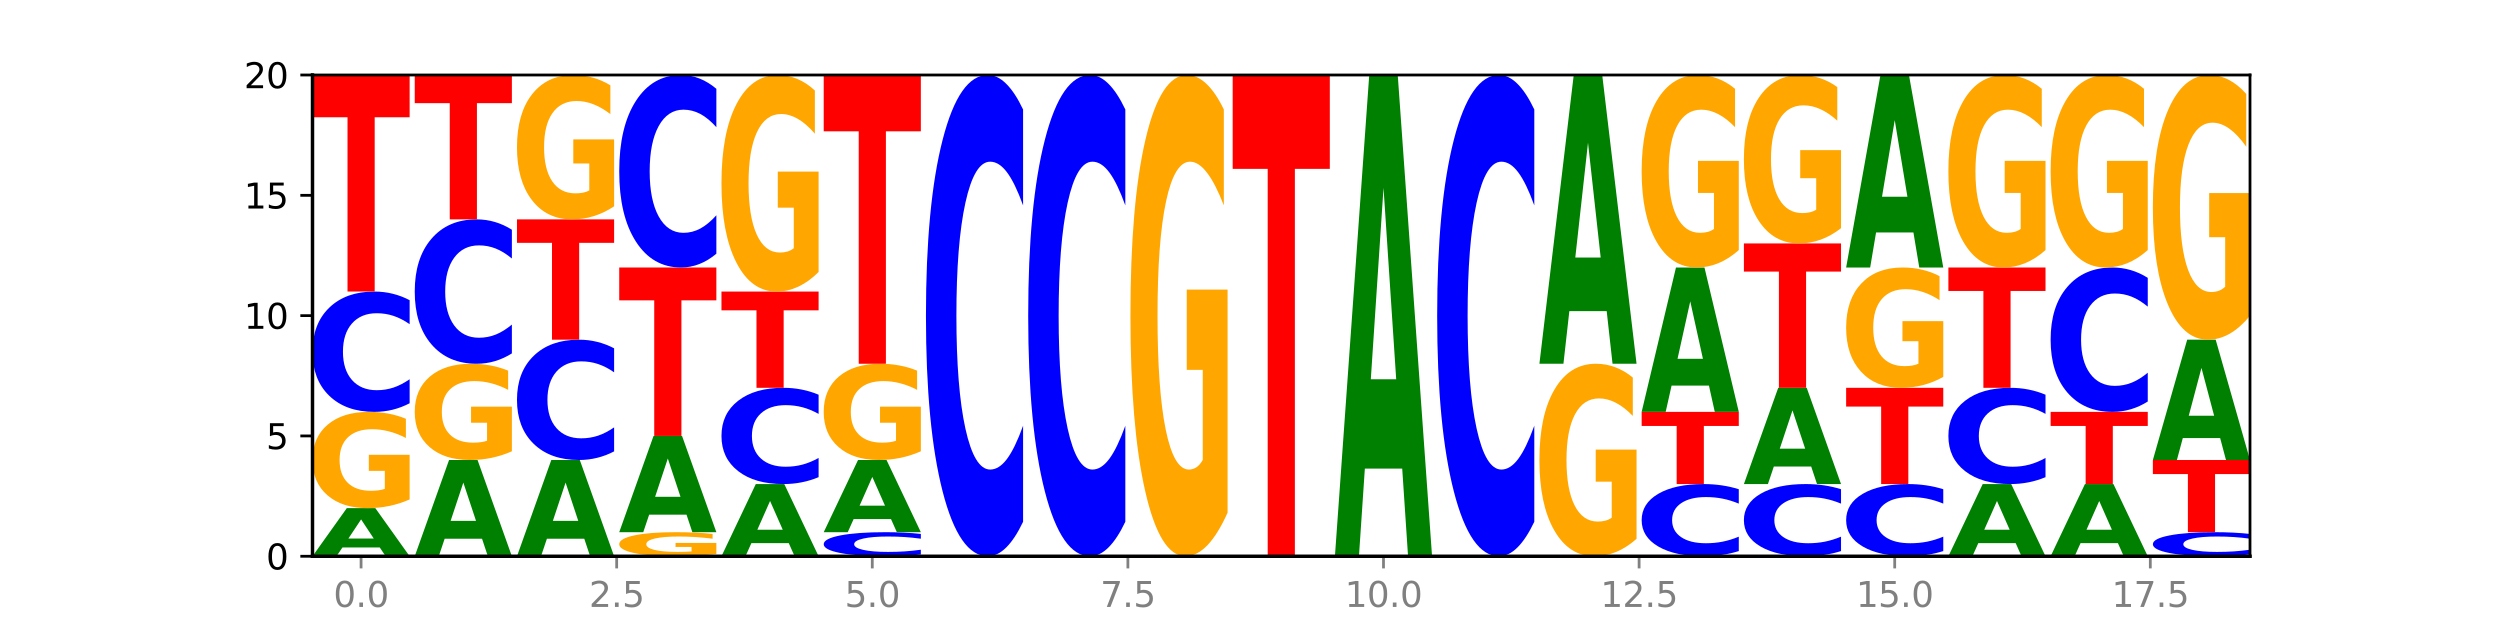 <?xml version="1.0" encoding="utf-8" standalone="no"?>
<!DOCTYPE svg PUBLIC "-//W3C//DTD SVG 1.1//EN"
  "http://www.w3.org/Graphics/SVG/1.1/DTD/svg11.dtd">
<svg xmlns:xlink="http://www.w3.org/1999/xlink" width="720pt" height="180pt" viewBox="0 0 720 180" xmlns="http://www.w3.org/2000/svg" version="1.1">
 <defs>
  <style type="text/css">*{stroke-linejoin: round; stroke-linecap: butt}</style>
 </defs>
 <g id="figure_1">
  <g id="patch_1">
   <path d="M 0 180 
L 720 180 
L 720 0 
L 0 0 
z
" style="fill: #ffffff"/>
  </g>
  <g id="axes_1">
   <g id="patch_2">
    <path d="M 90 160.2 
L 648 160.2 
L 648 21.6 
L 90 21.6 
z
" style="fill: #ffffff"/>
   </g>
   <g id="line2d_1">
    <path d="M 90 160.2 
L 648 160.2 
" clip-path="url(#pf4d806f57c)" style="fill: none; stroke: #000000; stroke-width: 0.5; stroke-linecap: square"/>
   </g>
   <g id="patch_3">
    <path d="M 109.377 157.675 
L 98.619 157.675 
L 96.92 160.2 
L 90 160.2 
L 99.883 146.34 
L 108.09 146.34 
L 117.974 160.2 
L 111.059 160.2 
L 109.377 157.675 
z
M 100.335 155.103 
L 107.644 155.103 
L 103.995 149.59 
L 100.335 155.103 
z
" clip-path="url(#pf4d806f57c)" style="fill: #008000"/>
   </g>
   <g id="patch_4">
    <path d="M 117.974 143.832 
Q 115.152 145.086 112.118 145.716 
Q 109.084 146.34 105.849 146.34 
Q 98.539 146.34 94.269 142.607 
Q 90 138.873 90 132.489 
Q 90 126.03 94.345 122.325 
Q 98.696 118.62 106.263 118.62 
Q 109.178 118.62 111.849 119.124 
Q 114.525 119.622 116.895 120.607 
L 116.895 126.133 
Q 114.45 124.867 112.03 124.243 
Q 109.61 123.613 107.178 123.613 
Q 102.677 123.613 100.238 125.915 
Q 97.799 128.211 97.799 132.489 
Q 97.799 136.726 100.15 139.039 
Q 102.501 141.347 106.827 141.347 
Q 108.005 141.347 109.015 141.215 
Q 110.024 141.078 110.827 140.791 
L 110.827 135.604 
L 106.219 135.604 
L 106.219 130.983 
L 117.974 130.983 
L 117.974 143.832 
z
" clip-path="url(#pf4d806f57c)" style="fill: #ffa600"/>
   </g>
   <g id="patch_5">
    <path d="M 117.974 116.136 
Q 115.634 117.367 113.103 117.99 
Q 110.573 118.62 107.817 118.62 
Q 99.599 118.62 94.8 113.953 
Q 90 109.286 90 101.306 
Q 90 93.296 94.8 88.637 
Q 99.599 83.97 107.817 83.97 
Q 110.573 83.97 113.103 84.6 
Q 115.634 85.223 117.974 86.454 
L 117.974 93.361 
Q 115.613 91.729 113.322 90.97 
Q 111.031 90.211 108.501 90.211 
Q 103.962 90.211 101.361 93.168 
Q 98.768 96.116 98.768 101.306 
Q 98.768 106.474 101.361 109.43 
Q 103.962 112.379 108.501 112.379 
Q 111.031 112.379 113.322 111.62 
Q 115.613 110.854 117.974 109.222 
L 117.974 116.136 
z
" clip-path="url(#pf4d806f57c)" style="fill: #0000ff"/>
   </g>
   <g id="patch_6">
    <path d="M 90 21.6 
L 117.974 21.6 
L 117.974 33.764 
L 107.91 33.764 
L 107.91 83.97 
L 100.084 83.97 
L 100.084 33.764 
L 90 33.764 
L 90 21.6 
z
" clip-path="url(#pf4d806f57c)" style="fill: #ff0000"/>
   </g>
   <g id="patch_7">
    <path d="M 138.823 155.15 
L 128.065 155.15 
L 126.366 160.2 
L 119.446 160.2 
L 129.329 132.48 
L 137.536 132.48 
L 147.42 160.2 
L 140.505 160.2 
L 138.823 155.15 
z
M 129.781 150.006 
L 137.09 150.006 
L 133.441 138.979 
L 129.781 150.006 
z
" clip-path="url(#pf4d806f57c)" style="fill: #008000"/>
   </g>
   <g id="patch_8">
    <path d="M 147.42 129.972 
Q 144.598 131.226 141.564 131.856 
Q 138.53 132.48 135.295 132.48 
Q 127.985 132.48 123.715 128.747 
Q 119.446 125.013 119.446 118.629 
Q 119.446 112.17 123.791 108.465 
Q 128.141 104.76 135.708 104.76 
Q 138.624 104.76 141.294 105.264 
Q 143.971 105.762 146.341 106.747 
L 146.341 112.273 
Q 143.896 111.007 141.476 110.383 
Q 139.056 109.753 136.624 109.753 
Q 132.122 109.753 129.684 112.055 
Q 127.245 114.351 127.245 118.629 
Q 127.245 122.866 129.596 125.179 
Q 131.947 127.487 136.273 127.487 
Q 137.451 127.487 138.461 127.355 
Q 139.47 127.218 140.273 126.931 
L 140.273 121.744 
L 135.665 121.744 
L 135.665 117.123 
L 147.42 117.123 
L 147.42 129.972 
z
" clip-path="url(#pf4d806f57c)" style="fill: #ffa600"/>
   </g>
   <g id="patch_9">
    <path d="M 147.42 101.78 
Q 145.08 103.257 142.549 104.004 
Q 140.019 104.76 137.263 104.76 
Q 129.045 104.76 124.246 99.16 
Q 119.446 93.56 119.446 83.983 
Q 119.446 74.372 124.246 68.78 
Q 129.045 63.18 137.263 63.18 
Q 140.019 63.18 142.549 63.936 
Q 145.08 64.683 147.42 66.16 
L 147.42 74.449 
Q 145.058 72.491 142.768 71.58 
Q 140.477 70.67 137.947 70.67 
Q 133.408 70.67 130.807 74.217 
Q 128.214 77.756 128.214 83.983 
Q 128.214 90.184 130.807 93.732 
Q 133.408 97.27 137.947 97.27 
Q 140.477 97.27 142.768 96.36 
Q 145.058 95.441 147.42 93.482 
L 147.42 101.78 
z
" clip-path="url(#pf4d806f57c)" style="fill: #0000ff"/>
   </g>
   <g id="patch_10">
    <path d="M 119.446 21.6 
L 147.42 21.6 
L 147.42 29.709 
L 137.356 29.709 
L 137.356 63.18 
L 129.529 63.18 
L 129.529 29.709 
L 119.446 29.709 
L 119.446 21.6 
z
" clip-path="url(#pf4d806f57c)" style="fill: #ff0000"/>
   </g>
   <g id="patch_11">
    <path d="M 168.269 155.15 
L 157.511 155.15 
L 155.812 160.2 
L 148.892 160.2 
L 158.775 132.48 
L 166.982 132.48 
L 176.865 160.2 
L 169.951 160.2 
L 168.269 155.15 
z
M 159.227 150.006 
L 166.536 150.006 
L 162.887 138.979 
L 159.227 150.006 
z
" clip-path="url(#pf4d806f57c)" style="fill: #008000"/>
   </g>
   <g id="patch_12">
    <path d="M 176.865 129.996 
Q 174.525 131.227 171.995 131.85 
Q 169.465 132.48 166.709 132.48 
Q 158.491 132.48 153.692 127.813 
Q 148.892 123.146 148.892 115.166 
Q 148.892 107.156 153.692 102.497 
Q 158.491 97.83 166.709 97.83 
Q 169.465 97.83 171.995 98.46 
Q 174.525 99.083 176.865 100.314 
L 176.865 107.221 
Q 174.504 105.589 172.214 104.83 
Q 169.923 104.071 167.393 104.071 
Q 162.854 104.071 160.253 107.028 
Q 157.66 109.976 157.66 115.166 
Q 157.66 120.334 160.253 123.29 
Q 162.854 126.239 167.393 126.239 
Q 169.923 126.239 172.214 125.48 
Q 174.504 124.714 176.865 123.082 
L 176.865 129.996 
z
" clip-path="url(#pf4d806f57c)" style="fill: #0000ff"/>
   </g>
   <g id="patch_13">
    <path d="M 148.892 63.18 
L 176.865 63.18 
L 176.865 69.938 
L 166.801 69.938 
L 166.801 97.83 
L 158.975 97.83 
L 158.975 69.938 
L 148.892 69.938 
L 148.892 63.18 
z
" clip-path="url(#pf4d806f57c)" style="fill: #ff0000"/>
   </g>
   <g id="patch_14">
    <path d="M 176.865 59.418 
Q 174.044 61.299 171.01 62.244 
Q 167.976 63.18 164.741 63.18 
Q 157.431 63.18 153.161 57.58 
Q 148.892 51.98 148.892 42.403 
Q 148.892 32.714 153.236 27.157 
Q 157.587 21.6 165.154 21.6 
Q 168.07 21.6 170.74 22.356 
Q 173.417 23.103 175.787 24.58 
L 175.787 32.869 
Q 173.342 30.971 170.922 30.035 
Q 168.502 29.09 166.07 29.09 
Q 161.568 29.09 159.13 32.543 
Q 156.691 35.987 156.691 42.403 
Q 156.691 48.759 159.042 52.229 
Q 161.393 55.69 165.719 55.69 
Q 166.897 55.69 167.907 55.493 
Q 168.916 55.287 169.718 54.857 
L 169.718 47.075 
L 165.11 47.075 
L 165.11 40.144 
L 176.865 40.144 
L 176.865 59.418 
z
" clip-path="url(#pf4d806f57c)" style="fill: #ffa600"/>
   </g>
   <g id="patch_15">
    <path d="M 206.311 159.573 
Q 203.49 159.886 200.456 160.044 
Q 197.421 160.2 194.187 160.2 
Q 186.877 160.2 182.607 159.267 
Q 178.338 158.333 178.338 156.737 
Q 178.338 155.122 182.682 154.196 
Q 187.033 153.27 194.6 153.27 
Q 197.516 153.27 200.186 153.396 
Q 202.863 153.521 205.233 153.767 
L 205.233 155.148 
Q 202.788 154.832 200.368 154.676 
Q 197.948 154.518 195.516 154.518 
Q 191.014 154.518 188.575 155.094 
Q 186.137 155.668 186.137 156.737 
Q 186.137 157.796 188.488 158.375 
Q 190.839 158.952 195.165 158.952 
Q 196.343 158.952 197.353 158.919 
Q 198.362 158.884 199.164 158.813 
L 199.164 157.516 
L 194.556 157.516 
L 194.556 156.361 
L 206.311 156.361 
L 206.311 159.573 
z
" clip-path="url(#pf4d806f57c)" style="fill: #ffa600"/>
   </g>
   <g id="patch_16">
    <path d="M 197.715 148.22 
L 186.957 148.22 
L 185.258 153.27 
L 178.338 153.27 
L 188.221 125.55 
L 196.428 125.55 
L 206.311 153.27 
L 199.397 153.27 
L 197.715 148.22 
z
M 188.673 143.076 
L 195.982 143.076 
L 192.333 132.049 
L 188.673 143.076 
z
" clip-path="url(#pf4d806f57c)" style="fill: #008000"/>
   </g>
   <g id="patch_17">
    <path d="M 178.338 77.04 
L 206.311 77.04 
L 206.311 86.501 
L 196.247 86.501 
L 196.247 125.55 
L 188.421 125.55 
L 188.421 86.501 
L 178.338 86.501 
L 178.338 77.04 
z
" clip-path="url(#pf4d806f57c)" style="fill: #ff0000"/>
   </g>
   <g id="patch_18">
    <path d="M 206.311 73.066 
Q 203.971 75.036 201.441 76.032 
Q 198.911 77.04 196.155 77.04 
Q 187.937 77.04 183.137 69.573 
Q 178.338 62.106 178.338 49.337 
Q 178.338 36.522 183.137 29.067 
Q 187.937 21.6 196.155 21.6 
Q 198.911 21.6 201.441 22.608 
Q 203.971 23.604 206.311 25.574 
L 206.311 36.625 
Q 203.95 34.014 201.66 32.8 
Q 199.369 31.586 196.839 31.586 
Q 192.3 31.586 189.699 36.316 
Q 187.105 41.034 187.105 49.337 
Q 187.105 57.606 189.699 62.335 
Q 192.3 67.054 196.839 67.054 
Q 199.369 67.054 201.66 65.84 
Q 203.95 64.614 206.311 62.003 
L 206.311 73.066 
z
" clip-path="url(#pf4d806f57c)" style="fill: #0000ff"/>
   </g>
   <g id="patch_19">
    <path d="M 227.161 156.413 
L 216.403 156.413 
L 214.704 160.2 
L 207.784 160.2 
L 217.667 139.41 
L 225.874 139.41 
L 235.757 160.2 
L 228.842 160.2 
L 227.161 156.413 
z
M 218.119 152.554 
L 225.428 152.554 
L 221.779 144.284 
L 218.119 152.554 
z
" clip-path="url(#pf4d806f57c)" style="fill: #008000"/>
   </g>
   <g id="patch_20">
    <path d="M 235.757 137.423 
Q 233.417 138.408 230.887 138.906 
Q 228.357 139.41 225.601 139.41 
Q 217.383 139.41 212.583 135.677 
Q 207.784 131.943 207.784 125.559 
Q 207.784 119.151 212.583 115.423 
Q 217.383 111.69 225.601 111.69 
Q 228.357 111.69 230.887 112.194 
Q 233.417 112.692 235.757 113.677 
L 235.757 119.203 
Q 233.396 117.897 231.106 117.29 
Q 228.815 116.683 226.285 116.683 
Q 221.746 116.683 219.145 119.048 
Q 216.551 121.407 216.551 125.559 
Q 216.551 129.693 219.145 132.058 
Q 221.746 134.417 226.285 134.417 
Q 228.815 134.417 231.106 133.81 
Q 233.396 133.197 235.757 131.892 
L 235.757 137.423 
z
" clip-path="url(#pf4d806f57c)" style="fill: #0000ff"/>
   </g>
   <g id="patch_21">
    <path d="M 207.784 83.97 
L 235.757 83.97 
L 235.757 89.376 
L 225.693 89.376 
L 225.693 111.69 
L 217.867 111.69 
L 217.867 89.376 
L 207.784 89.376 
L 207.784 83.97 
z
" clip-path="url(#pf4d806f57c)" style="fill: #ff0000"/>
   </g>
   <g id="patch_22">
    <path d="M 235.757 78.327 
Q 232.936 81.148 229.902 82.566 
Q 226.867 83.97 223.632 83.97 
Q 216.322 83.97 212.053 75.57 
Q 207.784 67.17 207.784 52.804 
Q 207.784 38.272 212.128 29.936 
Q 216.479 21.6 224.046 21.6 
Q 226.961 21.6 229.632 22.734 
Q 232.309 23.855 234.679 26.071 
L 234.679 38.503 
Q 232.234 35.656 229.814 34.252 
Q 227.394 32.835 224.962 32.835 
Q 220.46 32.835 218.021 38.014 
Q 215.583 43.18 215.583 52.804 
Q 215.583 62.338 217.934 67.543 
Q 220.285 72.735 224.61 72.735 
Q 225.789 72.735 226.798 72.439 
Q 227.808 72.13 228.61 71.486 
L 228.61 59.813 
L 224.002 59.813 
L 224.002 49.416 
L 235.757 49.416 
L 235.757 78.327 
z
" clip-path="url(#pf4d806f57c)" style="fill: #ffa600"/>
   </g>
   <g id="patch_23">
    <path d="M 265.203 159.703 
Q 262.863 159.949 260.333 160.074 
Q 257.803 160.2 255.047 160.2 
Q 246.829 160.2 242.029 159.267 
Q 237.23 158.333 237.23 156.737 
Q 237.23 155.135 242.029 154.203 
Q 246.829 153.27 255.047 153.27 
Q 257.803 153.27 260.333 153.396 
Q 262.863 153.521 265.203 153.767 
L 265.203 155.148 
Q 262.842 154.822 260.551 154.67 
Q 258.261 154.518 255.731 154.518 
Q 251.192 154.518 248.591 155.11 
Q 245.997 155.699 245.997 156.737 
Q 245.997 157.771 248.591 158.362 
Q 251.192 158.952 255.731 158.952 
Q 258.261 158.952 260.551 158.8 
Q 262.842 158.647 265.203 158.32 
L 265.203 159.703 
z
" clip-path="url(#pf4d806f57c)" style="fill: #0000ff"/>
   </g>
   <g id="patch_24">
    <path d="M 256.607 149.483 
L 245.849 149.483 
L 244.15 153.27 
L 237.23 153.27 
L 247.113 132.48 
L 255.32 132.48 
L 265.203 153.27 
L 258.288 153.27 
L 256.607 149.483 
z
M 247.565 145.624 
L 254.874 145.624 
L 251.225 137.354 
L 247.565 145.624 
z
" clip-path="url(#pf4d806f57c)" style="fill: #008000"/>
   </g>
   <g id="patch_25">
    <path d="M 265.203 129.972 
Q 262.382 131.226 259.348 131.856 
Q 256.313 132.48 253.078 132.48 
Q 245.768 132.48 241.499 128.747 
Q 237.23 125.013 237.23 118.629 
Q 237.23 112.17 241.574 108.465 
Q 245.925 104.76 253.492 104.76 
Q 256.407 104.76 259.078 105.264 
Q 261.755 105.762 264.125 106.747 
L 264.125 112.273 
Q 261.68 111.007 259.26 110.383 
Q 256.84 109.753 254.407 109.753 
Q 249.906 109.753 247.467 112.055 
Q 245.029 114.351 245.029 118.629 
Q 245.029 122.866 247.38 125.179 
Q 249.731 127.487 254.056 127.487 
Q 255.235 127.487 256.244 127.355 
Q 257.254 127.218 258.056 126.931 
L 258.056 121.744 
L 253.448 121.744 
L 253.448 117.123 
L 265.203 117.123 
L 265.203 129.972 
z
" clip-path="url(#pf4d806f57c)" style="fill: #ffa600"/>
   </g>
   <g id="patch_26">
    <path d="M 237.23 21.6 
L 265.203 21.6 
L 265.203 37.819 
L 255.139 37.819 
L 255.139 104.76 
L 247.313 104.76 
L 247.313 37.819 
L 237.23 37.819 
L 237.23 21.6 
z
" clip-path="url(#pf4d806f57c)" style="fill: #ff0000"/>
   </g>
   <g id="patch_27">
    <path d="M 294.649 150.265 
Q 292.309 155.19 289.779 157.681 
Q 287.249 160.2 284.493 160.2 
Q 276.275 160.2 271.475 141.533 
Q 266.675 122.866 266.675 90.943 
Q 266.675 58.905 271.475 40.267 
Q 276.275 21.6 284.493 21.6 
Q 287.249 21.6 289.779 24.119 
Q 292.309 26.61 294.649 31.535 
L 294.649 59.163 
Q 292.288 52.635 289.997 49.601 
Q 287.707 46.566 285.177 46.566 
Q 280.638 46.566 278.037 58.39 
Q 275.443 70.186 275.443 90.943 
Q 275.443 111.614 278.037 123.439 
Q 280.638 135.234 285.177 135.234 
Q 287.707 135.234 289.997 132.199 
Q 292.288 129.136 294.649 122.608 
L 294.649 150.265 
z
" clip-path="url(#pf4d806f57c)" style="fill: #0000ff"/>
   </g>
   <g id="patch_28">
    <path d="M 324.095 150.265 
Q 321.755 155.19 319.225 157.681 
Q 316.695 160.2 313.939 160.2 
Q 305.721 160.2 300.921 141.533 
Q 296.121 122.866 296.121 90.943 
Q 296.121 58.905 300.921 40.267 
Q 305.721 21.6 313.939 21.6 
Q 316.695 21.6 319.225 24.119 
Q 321.755 26.61 324.095 31.535 
L 324.095 59.163 
Q 321.734 52.635 319.443 49.601 
Q 317.153 46.566 314.622 46.566 
Q 310.084 46.566 307.483 58.39 
Q 304.889 70.186 304.889 90.943 
Q 304.889 111.614 307.483 123.439 
Q 310.084 135.234 314.622 135.234 
Q 317.153 135.234 319.443 132.199 
Q 321.734 129.136 324.095 122.608 
L 324.095 150.265 
z
" clip-path="url(#pf4d806f57c)" style="fill: #0000ff"/>
   </g>
   <g id="patch_29">
    <path d="M 353.541 147.66 
Q 350.72 153.93 347.685 157.079 
Q 344.651 160.2 341.416 160.2 
Q 334.106 160.2 329.837 141.533 
Q 325.567 122.866 325.567 90.943 
Q 325.567 58.648 329.912 40.124 
Q 334.263 21.6 341.83 21.6 
Q 344.745 21.6 347.416 24.119 
Q 350.093 26.61 352.463 31.535 
L 352.463 59.163 
Q 350.018 52.836 347.598 49.715 
Q 345.178 46.566 342.745 46.566 
Q 338.244 46.566 335.805 58.075 
Q 333.366 69.556 333.366 90.943 
Q 333.366 112.129 335.717 123.696 
Q 338.068 135.234 342.394 135.234 
Q 343.573 135.234 344.582 134.576 
Q 345.591 133.889 346.394 132.457 
L 346.394 106.518 
L 341.786 106.518 
L 341.786 83.413 
L 353.541 83.413 
L 353.541 147.66 
z
" clip-path="url(#pf4d806f57c)" style="fill: #ffa600"/>
   </g>
   <g id="patch_30">
    <path d="M 355.013 21.6 
L 382.987 21.6 
L 382.987 48.631 
L 372.923 48.631 
L 372.923 160.2 
L 365.097 160.2 
L 365.097 48.631 
L 355.013 48.631 
L 355.013 21.6 
z
" clip-path="url(#pf4d806f57c)" style="fill: #ff0000"/>
   </g>
   <g id="patch_31">
    <path d="M 403.836 134.951 
L 393.078 134.951 
L 391.38 160.2 
L 384.459 160.2 
L 394.342 21.6 
L 402.55 21.6 
L 412.433 160.2 
L 405.518 160.2 
L 403.836 134.951 
z
M 394.794 109.228 
L 402.103 109.228 
L 398.454 54.096 
L 394.794 109.228 
z
" clip-path="url(#pf4d806f57c)" style="fill: #008000"/>
   </g>
   <g id="patch_32">
    <path d="M 441.879 150.265 
Q 439.539 155.19 437.008 157.681 
Q 434.478 160.2 431.722 160.2 
Q 423.504 160.2 418.705 141.533 
Q 413.905 122.866 413.905 90.943 
Q 413.905 58.905 418.705 40.267 
Q 423.504 21.6 431.722 21.6 
Q 434.478 21.6 437.008 24.119 
Q 439.539 26.61 441.879 31.535 
L 441.879 59.163 
Q 439.518 52.635 437.227 49.601 
Q 434.936 46.566 432.406 46.566 
Q 427.867 46.566 425.266 58.39 
Q 422.673 70.186 422.673 90.943 
Q 422.673 111.614 425.266 123.439 
Q 427.867 135.234 432.406 135.234 
Q 434.936 135.234 437.227 132.199 
Q 439.518 129.136 441.879 122.608 
L 441.879 150.265 
z
" clip-path="url(#pf4d806f57c)" style="fill: #0000ff"/>
   </g>
   <g id="patch_33">
    <path d="M 471.325 155.184 
Q 468.503 157.692 465.469 158.952 
Q 462.435 160.2 459.2 160.2 
Q 451.89 160.2 447.62 152.733 
Q 443.351 145.266 443.351 132.497 
Q 443.351 119.579 447.696 112.17 
Q 452.046 104.76 459.613 104.76 
Q 462.529 104.76 465.199 105.768 
Q 467.876 106.764 470.246 108.734 
L 470.246 119.785 
Q 467.801 117.254 465.381 116.006 
Q 462.961 114.746 460.529 114.746 
Q 456.027 114.746 453.589 119.35 
Q 451.15 123.942 451.15 132.497 
Q 451.15 140.972 453.501 145.598 
Q 455.852 150.214 460.178 150.214 
Q 461.356 150.214 462.366 149.95 
Q 463.375 149.675 464.178 149.103 
L 464.178 138.727 
L 459.57 138.727 
L 459.57 129.485 
L 471.325 129.485 
L 471.325 155.184 
z
" clip-path="url(#pf4d806f57c)" style="fill: #ffa600"/>
   </g>
   <g id="patch_34">
    <path d="M 462.728 89.611 
L 451.97 89.611 
L 450.271 104.76 
L 443.351 104.76 
L 453.234 21.6 
L 461.441 21.6 
L 471.325 104.76 
L 464.41 104.76 
L 462.728 89.611 
z
M 453.686 74.177 
L 460.995 74.177 
L 457.346 41.098 
L 453.686 74.177 
z
" clip-path="url(#pf4d806f57c)" style="fill: #008000"/>
   </g>
   <g id="patch_35">
    <path d="M 500.77 158.71 
Q 498.431 159.448 495.9 159.822 
Q 493.37 160.2 490.614 160.2 
Q 482.396 160.2 477.597 157.4 
Q 472.797 154.6 472.797 149.811 
Q 472.797 145.006 477.597 142.21 
Q 482.396 139.41 490.614 139.41 
Q 493.37 139.41 495.9 139.788 
Q 498.431 140.162 500.77 140.9 
L 500.77 145.044 
Q 498.409 144.065 496.119 143.61 
Q 493.828 143.155 491.298 143.155 
Q 486.759 143.155 484.158 144.929 
Q 481.565 146.698 481.565 149.811 
Q 481.565 152.912 484.158 154.686 
Q 486.759 156.455 491.298 156.455 
Q 493.828 156.455 496.119 156 
Q 498.409 155.54 500.77 154.561 
L 500.77 158.71 
z
" clip-path="url(#pf4d806f57c)" style="fill: #0000ff"/>
   </g>
   <g id="patch_36">
    <path d="M 472.797 118.62 
L 500.77 118.62 
L 500.77 122.675 
L 490.706 122.675 
L 490.706 139.41 
L 482.88 139.41 
L 482.88 122.675 
L 472.797 122.675 
L 472.797 118.62 
z
" clip-path="url(#pf4d806f57c)" style="fill: #ff0000"/>
   </g>
   <g id="patch_37">
    <path d="M 492.174 111.045 
L 481.416 111.045 
L 479.717 118.62 
L 472.797 118.62 
L 482.68 77.04 
L 490.887 77.04 
L 500.77 118.62 
L 493.856 118.62 
L 492.174 111.045 
z
M 483.132 103.328 
L 490.441 103.328 
L 486.792 86.789 
L 483.132 103.328 
z
" clip-path="url(#pf4d806f57c)" style="fill: #008000"/>
   </g>
   <g id="patch_38">
    <path d="M 500.77 72.024 
Q 497.949 74.532 494.915 75.792 
Q 491.881 77.04 488.646 77.04 
Q 481.336 77.04 477.066 69.573 
Q 472.797 62.106 472.797 49.337 
Q 472.797 36.419 477.141 29.01 
Q 481.492 21.6 489.059 21.6 
Q 491.975 21.6 494.645 22.608 
Q 497.322 23.604 499.692 25.574 
L 499.692 36.625 
Q 497.247 34.094 494.827 32.846 
Q 492.407 31.586 489.975 31.586 
Q 485.473 31.586 483.035 36.19 
Q 480.596 40.782 480.596 49.337 
Q 480.596 57.812 482.947 62.438 
Q 485.298 67.054 489.624 67.054 
Q 490.802 67.054 491.812 66.79 
Q 492.821 66.515 493.623 65.943 
L 493.623 55.567 
L 489.016 55.567 
L 489.016 46.325 
L 500.77 46.325 
L 500.77 72.024 
z
" clip-path="url(#pf4d806f57c)" style="fill: #ffa600"/>
   </g>
   <g id="patch_39">
    <path d="M 530.216 158.71 
Q 527.876 159.448 525.346 159.822 
Q 522.816 160.2 520.06 160.2 
Q 511.842 160.2 507.042 157.4 
Q 502.243 154.6 502.243 149.811 
Q 502.243 145.006 507.042 142.21 
Q 511.842 139.41 520.06 139.41 
Q 522.816 139.41 525.346 139.788 
Q 527.876 140.162 530.216 140.9 
L 530.216 145.044 
Q 527.855 144.065 525.565 143.61 
Q 523.274 143.155 520.744 143.155 
Q 516.205 143.155 513.604 144.929 
Q 511.01 146.698 511.01 149.811 
Q 511.01 152.912 513.604 154.686 
Q 516.205 156.455 520.744 156.455 
Q 523.274 156.455 525.565 156 
Q 527.855 155.54 530.216 154.561 
L 530.216 158.71 
z
" clip-path="url(#pf4d806f57c)" style="fill: #0000ff"/>
   </g>
   <g id="patch_40">
    <path d="M 521.62 134.36 
L 510.862 134.36 
L 509.163 139.41 
L 502.243 139.41 
L 512.126 111.69 
L 520.333 111.69 
L 530.216 139.41 
L 523.302 139.41 
L 521.62 134.36 
z
M 512.578 129.216 
L 519.887 129.216 
L 516.238 118.189 
L 512.578 129.216 
z
" clip-path="url(#pf4d806f57c)" style="fill: #008000"/>
   </g>
   <g id="patch_41">
    <path d="M 502.243 70.11 
L 530.216 70.11 
L 530.216 78.219 
L 520.152 78.219 
L 520.152 111.69 
L 512.326 111.69 
L 512.326 78.219 
L 502.243 78.219 
L 502.243 70.11 
z
" clip-path="url(#pf4d806f57c)" style="fill: #ff0000"/>
   </g>
   <g id="patch_42">
    <path d="M 530.216 65.721 
Q 527.395 67.915 524.361 69.018 
Q 521.326 70.11 518.092 70.11 
Q 510.782 70.11 506.512 63.577 
Q 502.243 57.043 502.243 45.87 
Q 502.243 34.567 506.587 28.083 
Q 510.938 21.6 518.505 21.6 
Q 521.421 21.6 524.091 22.482 
Q 526.768 23.354 529.138 25.077 
L 529.138 34.747 
Q 526.693 32.533 524.273 31.44 
Q 521.853 30.338 519.421 30.338 
Q 514.919 30.338 512.481 34.366 
Q 510.042 38.385 510.042 45.87 
Q 510.042 53.285 512.393 57.334 
Q 514.744 61.372 519.07 61.372 
Q 520.248 61.372 521.258 61.142 
Q 522.267 60.901 523.069 60.4 
L 523.069 51.321 
L 518.461 51.321 
L 518.461 43.235 
L 530.216 43.235 
L 530.216 65.721 
z
" clip-path="url(#pf4d806f57c)" style="fill: #ffa600"/>
   </g>
   <g id="patch_43">
    <path d="M 559.662 158.71 
Q 557.322 159.448 554.792 159.822 
Q 552.262 160.2 549.506 160.2 
Q 541.288 160.2 536.488 157.4 
Q 531.689 154.6 531.689 149.811 
Q 531.689 145.006 536.488 142.21 
Q 541.288 139.41 549.506 139.41 
Q 552.262 139.41 554.792 139.788 
Q 557.322 140.162 559.662 140.9 
L 559.662 145.044 
Q 557.301 144.065 555.011 143.61 
Q 552.72 143.155 550.19 143.155 
Q 545.651 143.155 543.05 144.929 
Q 540.456 146.698 540.456 149.811 
Q 540.456 152.912 543.05 154.686 
Q 545.651 156.455 550.19 156.455 
Q 552.72 156.455 555.011 156 
Q 557.301 155.54 559.662 154.561 
L 559.662 158.71 
z
" clip-path="url(#pf4d806f57c)" style="fill: #0000ff"/>
   </g>
   <g id="patch_44">
    <path d="M 531.689 111.69 
L 559.662 111.69 
L 559.662 117.096 
L 549.598 117.096 
L 549.598 139.41 
L 541.772 139.41 
L 541.772 117.096 
L 531.689 117.096 
L 531.689 111.69 
z
" clip-path="url(#pf4d806f57c)" style="fill: #ff0000"/>
   </g>
   <g id="patch_45">
    <path d="M 559.662 108.555 
Q 556.841 110.122 553.807 110.91 
Q 550.772 111.69 547.537 111.69 
Q 540.227 111.69 535.958 107.023 
Q 531.689 102.356 531.689 94.376 
Q 531.689 86.302 536.033 81.671 
Q 540.384 77.04 547.951 77.04 
Q 550.866 77.04 553.537 77.67 
Q 556.214 78.293 558.584 79.524 
L 558.584 86.431 
Q 556.139 84.849 553.719 84.069 
Q 551.299 83.281 548.867 83.281 
Q 544.365 83.281 541.926 86.159 
Q 539.488 89.029 539.488 94.376 
Q 539.488 99.672 541.839 102.564 
Q 544.19 105.449 548.515 105.449 
Q 549.694 105.449 550.703 105.284 
Q 551.713 105.112 552.515 104.754 
L 552.515 98.269 
L 547.907 98.269 
L 547.907 92.493 
L 559.662 92.493 
L 559.662 108.555 
z
" clip-path="url(#pf4d806f57c)" style="fill: #ffa600"/>
   </g>
   <g id="patch_46">
    <path d="M 551.066 66.941 
L 540.308 66.941 
L 538.609 77.04 
L 531.689 77.04 
L 541.572 21.6 
L 549.779 21.6 
L 559.662 77.04 
L 552.748 77.04 
L 551.066 66.941 
z
M 542.024 56.651 
L 549.333 56.651 
L 545.684 34.599 
L 542.024 56.651 
z
" clip-path="url(#pf4d806f57c)" style="fill: #008000"/>
   </g>
   <g id="patch_47">
    <path d="M 580.512 156.413 
L 569.754 156.413 
L 568.055 160.2 
L 561.135 160.2 
L 571.018 139.41 
L 579.225 139.41 
L 589.108 160.2 
L 582.193 160.2 
L 580.512 156.413 
z
M 571.47 152.554 
L 578.779 152.554 
L 575.13 144.284 
L 571.47 152.554 
z
" clip-path="url(#pf4d806f57c)" style="fill: #008000"/>
   </g>
   <g id="patch_48">
    <path d="M 589.108 137.423 
Q 586.768 138.408 584.238 138.906 
Q 581.708 139.41 578.952 139.41 
Q 570.734 139.41 565.934 135.677 
Q 561.135 131.943 561.135 125.559 
Q 561.135 119.151 565.934 115.423 
Q 570.734 111.69 578.952 111.69 
Q 581.708 111.69 584.238 112.194 
Q 586.768 112.692 589.108 113.677 
L 589.108 119.203 
Q 586.747 117.897 584.456 117.29 
Q 582.166 116.683 579.636 116.683 
Q 575.097 116.683 572.496 119.048 
Q 569.902 121.407 569.902 125.559 
Q 569.902 129.693 572.496 132.058 
Q 575.097 134.417 579.636 134.417 
Q 582.166 134.417 584.456 133.81 
Q 586.747 133.197 589.108 131.892 
L 589.108 137.423 
z
" clip-path="url(#pf4d806f57c)" style="fill: #0000ff"/>
   </g>
   <g id="patch_49">
    <path d="M 561.135 77.04 
L 589.108 77.04 
L 589.108 83.798 
L 579.044 83.798 
L 579.044 111.69 
L 571.218 111.69 
L 571.218 83.798 
L 561.135 83.798 
L 561.135 77.04 
z
" clip-path="url(#pf4d806f57c)" style="fill: #ff0000"/>
   </g>
   <g id="patch_50">
    <path d="M 589.108 72.024 
Q 586.287 74.532 583.253 75.792 
Q 580.218 77.04 576.983 77.04 
Q 569.673 77.04 565.404 69.573 
Q 561.135 62.106 561.135 49.337 
Q 561.135 36.419 565.479 29.01 
Q 569.83 21.6 577.397 21.6 
Q 580.312 21.6 582.983 22.608 
Q 585.66 23.604 588.03 25.574 
L 588.03 36.625 
Q 585.585 34.094 583.165 32.846 
Q 580.745 31.586 578.312 31.586 
Q 573.811 31.586 571.372 36.19 
Q 568.934 40.782 568.934 49.337 
Q 568.934 57.812 571.285 62.438 
Q 573.636 67.054 577.961 67.054 
Q 579.14 67.054 580.149 66.79 
Q 581.159 66.515 581.961 65.943 
L 581.961 55.567 
L 577.353 55.567 
L 577.353 46.325 
L 589.108 46.325 
L 589.108 72.024 
z
" clip-path="url(#pf4d806f57c)" style="fill: #ffa600"/>
   </g>
   <g id="patch_51">
    <path d="M 609.958 156.413 
L 599.2 156.413 
L 597.501 160.2 
L 590.58 160.2 
L 600.464 139.41 
L 608.671 139.41 
L 618.554 160.2 
L 611.639 160.2 
L 609.958 156.413 
z
M 600.915 152.554 
L 608.225 152.554 
L 604.576 144.284 
L 600.915 152.554 
z
" clip-path="url(#pf4d806f57c)" style="fill: #008000"/>
   </g>
   <g id="patch_52">
    <path d="M 590.58 118.62 
L 618.554 118.62 
L 618.554 122.675 
L 608.49 122.675 
L 608.49 139.41 
L 600.664 139.41 
L 600.664 122.675 
L 590.58 122.675 
L 590.58 118.62 
z
" clip-path="url(#pf4d806f57c)" style="fill: #ff0000"/>
   </g>
   <g id="patch_53">
    <path d="M 618.554 115.64 
Q 616.214 117.117 613.684 117.864 
Q 611.154 118.62 608.398 118.62 
Q 600.18 118.62 595.38 113.02 
Q 590.58 107.42 590.58 97.843 
Q 590.58 88.232 595.38 82.64 
Q 600.18 77.04 608.398 77.04 
Q 611.154 77.04 613.684 77.796 
Q 616.214 78.543 618.554 80.02 
L 618.554 88.309 
Q 616.193 86.351 613.902 85.44 
Q 611.612 84.53 609.082 84.53 
Q 604.543 84.53 601.942 88.077 
Q 599.348 91.616 599.348 97.843 
Q 599.348 104.044 601.942 107.592 
Q 604.543 111.13 609.082 111.13 
Q 611.612 111.13 613.902 110.22 
Q 616.193 109.301 618.554 107.342 
L 618.554 115.64 
z
" clip-path="url(#pf4d806f57c)" style="fill: #0000ff"/>
   </g>
   <g id="patch_54">
    <path d="M 618.554 72.024 
Q 615.733 74.532 612.699 75.792 
Q 609.664 77.04 606.429 77.04 
Q 599.119 77.04 594.85 69.573 
Q 590.58 62.106 590.58 49.337 
Q 590.58 36.419 594.925 29.01 
Q 599.276 21.6 606.843 21.6 
Q 609.758 21.6 612.429 22.608 
Q 615.106 23.604 617.476 25.574 
L 617.476 36.625 
Q 615.031 34.094 612.611 32.846 
Q 610.191 31.586 607.758 31.586 
Q 603.257 31.586 600.818 36.19 
Q 598.379 40.782 598.379 49.337 
Q 598.379 57.812 600.73 62.438 
Q 603.081 67.054 607.407 67.054 
Q 608.586 67.054 609.595 66.79 
Q 610.605 66.515 611.407 65.943 
L 611.407 55.567 
L 606.799 55.567 
L 606.799 46.325 
L 618.554 46.325 
L 618.554 72.024 
z
" clip-path="url(#pf4d806f57c)" style="fill: #ffa600"/>
   </g>
   <g id="patch_55">
    <path d="M 648 159.703 
Q 645.66 159.949 643.13 160.074 
Q 640.6 160.2 637.844 160.2 
Q 629.626 160.2 624.826 159.267 
Q 620.026 158.333 620.026 156.737 
Q 620.026 155.135 624.826 154.203 
Q 629.626 153.27 637.844 153.27 
Q 640.6 153.27 643.13 153.396 
Q 645.66 153.521 648 153.767 
L 648 155.148 
Q 645.639 154.822 643.348 154.67 
Q 641.058 154.518 638.527 154.518 
Q 633.989 154.518 631.388 155.11 
Q 628.794 155.699 628.794 156.737 
Q 628.794 157.771 631.388 158.362 
Q 633.989 158.952 638.527 158.952 
Q 641.058 158.952 643.348 158.8 
Q 645.639 158.647 648 158.32 
L 648 159.703 
z
" clip-path="url(#pf4d806f57c)" style="fill: #0000ff"/>
   </g>
   <g id="patch_56">
    <path d="M 620.026 132.48 
L 648 132.48 
L 648 136.535 
L 637.936 136.535 
L 637.936 153.27 
L 630.11 153.27 
L 630.11 136.535 
L 620.026 136.535 
L 620.026 132.48 
z
" clip-path="url(#pf4d806f57c)" style="fill: #ff0000"/>
   </g>
   <g id="patch_57">
    <path d="M 639.404 126.168 
L 628.646 126.168 
L 626.947 132.48 
L 620.026 132.48 
L 629.91 97.83 
L 638.117 97.83 
L 648 132.48 
L 641.085 132.48 
L 639.404 126.168 
z
M 630.361 119.737 
L 637.671 119.737 
L 634.022 105.954 
L 630.361 119.737 
z
" clip-path="url(#pf4d806f57c)" style="fill: #008000"/>
   </g>
   <g id="patch_58">
    <path d="M 648 90.933 
Q 645.179 94.381 642.144 96.114 
Q 639.11 97.83 635.875 97.83 
Q 628.565 97.83 624.296 87.563 
Q 620.026 77.296 620.026 59.739 
Q 620.026 41.976 624.371 31.788 
Q 628.722 21.6 636.289 21.6 
Q 639.204 21.6 641.875 22.986 
Q 644.552 24.356 646.922 27.064 
L 646.922 42.26 
Q 644.477 38.78 642.057 37.063 
Q 639.637 35.331 637.204 35.331 
Q 632.703 35.331 630.264 41.661 
Q 627.825 47.976 627.825 59.739 
Q 627.825 71.391 630.176 77.753 
Q 632.527 84.099 636.853 84.099 
Q 638.032 84.099 639.041 83.737 
Q 640.051 83.359 640.853 82.571 
L 640.853 68.305 
L 636.245 68.305 
L 636.245 55.597 
L 648 55.597 
L 648 90.933 
z
" clip-path="url(#pf4d806f57c)" style="fill: #ffa600"/>
   </g>
   <g id="matplotlib.axis_1">
    <g id="xtick_1">
     <g id="line2d_2">
      <defs>
       <path id="m16e9c7afa9" d="M 0 0 
L 0 3.5 
" style="stroke: #808080; stroke-width: 0.8"/>
      </defs>
      <g>
       <use xlink:href="#m16e9c7afa9" x="103.987" y="160.2" style="fill: #808080; stroke: #808080; stroke-width: 0.8"/>
      </g>
     </g>
     <g id="text_1">
      <!-- 0.0 -->
      <g style="fill: #808080" transform="translate(96.035 174.798) scale(0.1 -0.1)">
       <defs>
        <path id="DejaVuSans-30" d="M 2034 4250 
Q 1547 4250 1301 3770 
Q 1056 3291 1056 2328 
Q 1056 1369 1301 889 
Q 1547 409 2034 409 
Q 2525 409 2770 889 
Q 3016 1369 3016 2328 
Q 3016 3291 2770 3770 
Q 2525 4250 2034 4250 
z
M 2034 4750 
Q 2819 4750 3233 4129 
Q 3647 3509 3647 2328 
Q 3647 1150 3233 529 
Q 2819 -91 2034 -91 
Q 1250 -91 836 529 
Q 422 1150 422 2328 
Q 422 3509 836 4129 
Q 1250 4750 2034 4750 
z
" transform="scale(0.016)"/>
        <path id="DejaVuSans-2e" d="M 684 794 
L 1344 794 
L 1344 0 
L 684 0 
L 684 794 
z
" transform="scale(0.016)"/>
       </defs>
       <use xlink:href="#DejaVuSans-30"/>
       <use xlink:href="#DejaVuSans-2e" x="63.623"/>
       <use xlink:href="#DejaVuSans-30" x="95.41"/>
      </g>
     </g>
    </g>
    <g id="xtick_2">
     <g id="line2d_3">
      <g>
       <use xlink:href="#m16e9c7afa9" x="177.602" y="160.2" style="fill: #808080; stroke: #808080; stroke-width: 0.8"/>
      </g>
     </g>
     <g id="text_2">
      <!-- 2.5 -->
      <g style="fill: #808080" transform="translate(169.65 174.798) scale(0.1 -0.1)">
       <defs>
        <path id="DejaVuSans-32" d="M 1228 531 
L 3431 531 
L 3431 0 
L 469 0 
L 469 531 
Q 828 903 1448 1529 
Q 2069 2156 2228 2338 
Q 2531 2678 2651 2914 
Q 2772 3150 2772 3378 
Q 2772 3750 2511 3984 
Q 2250 4219 1831 4219 
Q 1534 4219 1204 4116 
Q 875 4013 500 3803 
L 500 4441 
Q 881 4594 1212 4672 
Q 1544 4750 1819 4750 
Q 2544 4750 2975 4387 
Q 3406 4025 3406 3419 
Q 3406 3131 3298 2873 
Q 3191 2616 2906 2266 
Q 2828 2175 2409 1742 
Q 1991 1309 1228 531 
z
" transform="scale(0.016)"/>
        <path id="DejaVuSans-35" d="M 691 4666 
L 3169 4666 
L 3169 4134 
L 1269 4134 
L 1269 2991 
Q 1406 3038 1543 3061 
Q 1681 3084 1819 3084 
Q 2600 3084 3056 2656 
Q 3513 2228 3513 1497 
Q 3513 744 3044 326 
Q 2575 -91 1722 -91 
Q 1428 -91 1123 -41 
Q 819 9 494 109 
L 494 744 
Q 775 591 1075 516 
Q 1375 441 1709 441 
Q 2250 441 2565 725 
Q 2881 1009 2881 1497 
Q 2881 1984 2565 2268 
Q 2250 2553 1709 2553 
Q 1456 2553 1204 2497 
Q 953 2441 691 2322 
L 691 4666 
z
" transform="scale(0.016)"/>
       </defs>
       <use xlink:href="#DejaVuSans-32"/>
       <use xlink:href="#DejaVuSans-2e" x="63.623"/>
       <use xlink:href="#DejaVuSans-35" x="95.41"/>
      </g>
     </g>
    </g>
    <g id="xtick_3">
     <g id="line2d_4">
      <g>
       <use xlink:href="#m16e9c7afa9" x="251.216" y="160.2" style="fill: #808080; stroke: #808080; stroke-width: 0.8"/>
      </g>
     </g>
     <g id="text_3">
      <!-- 5.0 -->
      <g style="fill: #808080" transform="translate(243.265 174.798) scale(0.1 -0.1)">
       <use xlink:href="#DejaVuSans-35"/>
       <use xlink:href="#DejaVuSans-2e" x="63.623"/>
       <use xlink:href="#DejaVuSans-30" x="95.41"/>
      </g>
     </g>
    </g>
    <g id="xtick_4">
     <g id="line2d_5">
      <g>
       <use xlink:href="#m16e9c7afa9" x="324.831" y="160.2" style="fill: #808080; stroke: #808080; stroke-width: 0.8"/>
      </g>
     </g>
     <g id="text_4">
      <!-- 7.5 -->
      <g style="fill: #808080" transform="translate(316.88 174.798) scale(0.1 -0.1)">
       <defs>
        <path id="DejaVuSans-37" d="M 525 4666 
L 3525 4666 
L 3525 4397 
L 1831 0 
L 1172 0 
L 2766 4134 
L 525 4134 
L 525 4666 
z
" transform="scale(0.016)"/>
       </defs>
       <use xlink:href="#DejaVuSans-37"/>
       <use xlink:href="#DejaVuSans-2e" x="63.623"/>
       <use xlink:href="#DejaVuSans-35" x="95.41"/>
      </g>
     </g>
    </g>
    <g id="xtick_5">
     <g id="line2d_6">
      <g>
       <use xlink:href="#m16e9c7afa9" x="398.446" y="160.2" style="fill: #808080; stroke: #808080; stroke-width: 0.8"/>
      </g>
     </g>
     <g id="text_5">
      <!-- 10.0 -->
      <g style="fill: #808080" transform="translate(387.313 174.798) scale(0.1 -0.1)">
       <defs>
        <path id="DejaVuSans-31" d="M 794 531 
L 1825 531 
L 1825 4091 
L 703 3866 
L 703 4441 
L 1819 4666 
L 2450 4666 
L 2450 531 
L 3481 531 
L 3481 0 
L 794 0 
L 794 531 
z
" transform="scale(0.016)"/>
       </defs>
       <use xlink:href="#DejaVuSans-31"/>
       <use xlink:href="#DejaVuSans-30" x="63.623"/>
       <use xlink:href="#DejaVuSans-2e" x="127.246"/>
       <use xlink:href="#DejaVuSans-30" x="159.033"/>
      </g>
     </g>
    </g>
    <g id="xtick_6">
     <g id="line2d_7">
      <g>
       <use xlink:href="#m16e9c7afa9" x="472.061" y="160.2" style="fill: #808080; stroke: #808080; stroke-width: 0.8"/>
      </g>
     </g>
     <g id="text_6">
      <!-- 12.5 -->
      <g style="fill: #808080" transform="translate(460.928 174.798) scale(0.1 -0.1)">
       <use xlink:href="#DejaVuSans-31"/>
       <use xlink:href="#DejaVuSans-32" x="63.623"/>
       <use xlink:href="#DejaVuSans-2e" x="127.246"/>
       <use xlink:href="#DejaVuSans-35" x="159.033"/>
      </g>
     </g>
    </g>
    <g id="xtick_7">
     <g id="line2d_8">
      <g>
       <use xlink:href="#m16e9c7afa9" x="545.675" y="160.2" style="fill: #808080; stroke: #808080; stroke-width: 0.8"/>
      </g>
     </g>
     <g id="text_7">
      <!-- 15.0 -->
      <g style="fill: #808080" transform="translate(534.543 174.798) scale(0.1 -0.1)">
       <use xlink:href="#DejaVuSans-31"/>
       <use xlink:href="#DejaVuSans-35" x="63.623"/>
       <use xlink:href="#DejaVuSans-2e" x="127.246"/>
       <use xlink:href="#DejaVuSans-30" x="159.033"/>
      </g>
     </g>
    </g>
    <g id="xtick_8">
     <g id="line2d_9">
      <g>
       <use xlink:href="#m16e9c7afa9" x="619.29" y="160.2" style="fill: #808080; stroke: #808080; stroke-width: 0.8"/>
      </g>
     </g>
     <g id="text_8">
      <!-- 17.5 -->
      <g style="fill: #808080" transform="translate(608.157 174.798) scale(0.1 -0.1)">
       <use xlink:href="#DejaVuSans-31"/>
       <use xlink:href="#DejaVuSans-37" x="63.623"/>
       <use xlink:href="#DejaVuSans-2e" x="127.246"/>
       <use xlink:href="#DejaVuSans-35" x="159.033"/>
      </g>
     </g>
    </g>
   </g>
   <g id="matplotlib.axis_2">
    <g id="ytick_1">
     <g id="line2d_10">
      <defs>
       <path id="m8607e33920" d="M 0 0 
L -3.5 0 
" style="stroke: #000000; stroke-width: 0.8"/>
      </defs>
      <g>
       <use xlink:href="#m8607e33920" x="90" y="160.2" style="stroke: #000000; stroke-width: 0.8"/>
      </g>
     </g>
     <g id="text_9">
      <!-- 0 -->
      <g transform="translate(76.638 163.999) scale(0.1 -0.1)">
       <use xlink:href="#DejaVuSans-30"/>
      </g>
     </g>
    </g>
    <g id="ytick_2">
     <g id="line2d_11">
      <g>
       <use xlink:href="#m8607e33920" x="90" y="125.55" style="stroke: #000000; stroke-width: 0.8"/>
      </g>
     </g>
     <g id="text_10">
      <!-- 5 -->
      <g transform="translate(76.638 129.349) scale(0.1 -0.1)">
       <use xlink:href="#DejaVuSans-35"/>
      </g>
     </g>
    </g>
    <g id="ytick_3">
     <g id="line2d_12">
      <g>
       <use xlink:href="#m8607e33920" x="90" y="90.9" style="stroke: #000000; stroke-width: 0.8"/>
      </g>
     </g>
     <g id="text_11">
      <!-- 10 -->
      <g transform="translate(70.275 94.699) scale(0.1 -0.1)">
       <use xlink:href="#DejaVuSans-31"/>
       <use xlink:href="#DejaVuSans-30" x="63.623"/>
      </g>
     </g>
    </g>
    <g id="ytick_4">
     <g id="line2d_13">
      <g>
       <use xlink:href="#m8607e33920" x="90" y="56.25" style="stroke: #000000; stroke-width: 0.8"/>
      </g>
     </g>
     <g id="text_12">
      <!-- 15 -->
      <g transform="translate(70.275 60.049) scale(0.1 -0.1)">
       <use xlink:href="#DejaVuSans-31"/>
       <use xlink:href="#DejaVuSans-35" x="63.623"/>
      </g>
     </g>
    </g>
    <g id="ytick_5">
     <g id="line2d_14">
      <g>
       <use xlink:href="#m8607e33920" x="90" y="21.6" style="stroke: #000000; stroke-width: 0.8"/>
      </g>
     </g>
     <g id="text_13">
      <!-- 20 -->
      <g transform="translate(70.275 25.399) scale(0.1 -0.1)">
       <use xlink:href="#DejaVuSans-32"/>
       <use xlink:href="#DejaVuSans-30" x="63.623"/>
      </g>
     </g>
    </g>
   </g>
   <g id="patch_59">
    <path d="M 90 160.2 
L 90 21.6 
" style="fill: none; stroke: #000000; stroke-linejoin: miter; stroke-linecap: square"/>
   </g>
   <g id="patch_60">
    <path d="M 648 160.2 
L 648 21.6 
" style="fill: none; stroke: #000000; stroke-width: 0.8; stroke-linejoin: miter; stroke-linecap: square"/>
   </g>
   <g id="patch_61">
    <path d="M 90 160.2 
L 648 160.2 
" style="fill: none; stroke: #000000; stroke-linejoin: miter; stroke-linecap: square"/>
   </g>
   <g id="patch_62">
    <path d="M 90 21.6 
L 648 21.6 
" style="fill: none; stroke: #000000; stroke-width: 0.8; stroke-linejoin: miter; stroke-linecap: square"/>
   </g>
  </g>
 </g>
 <defs>
  <clipPath id="pf4d806f57c">
   <rect x="90" y="21.6" width="558" height="138.6"/>
  </clipPath>
 </defs>
</svg>
